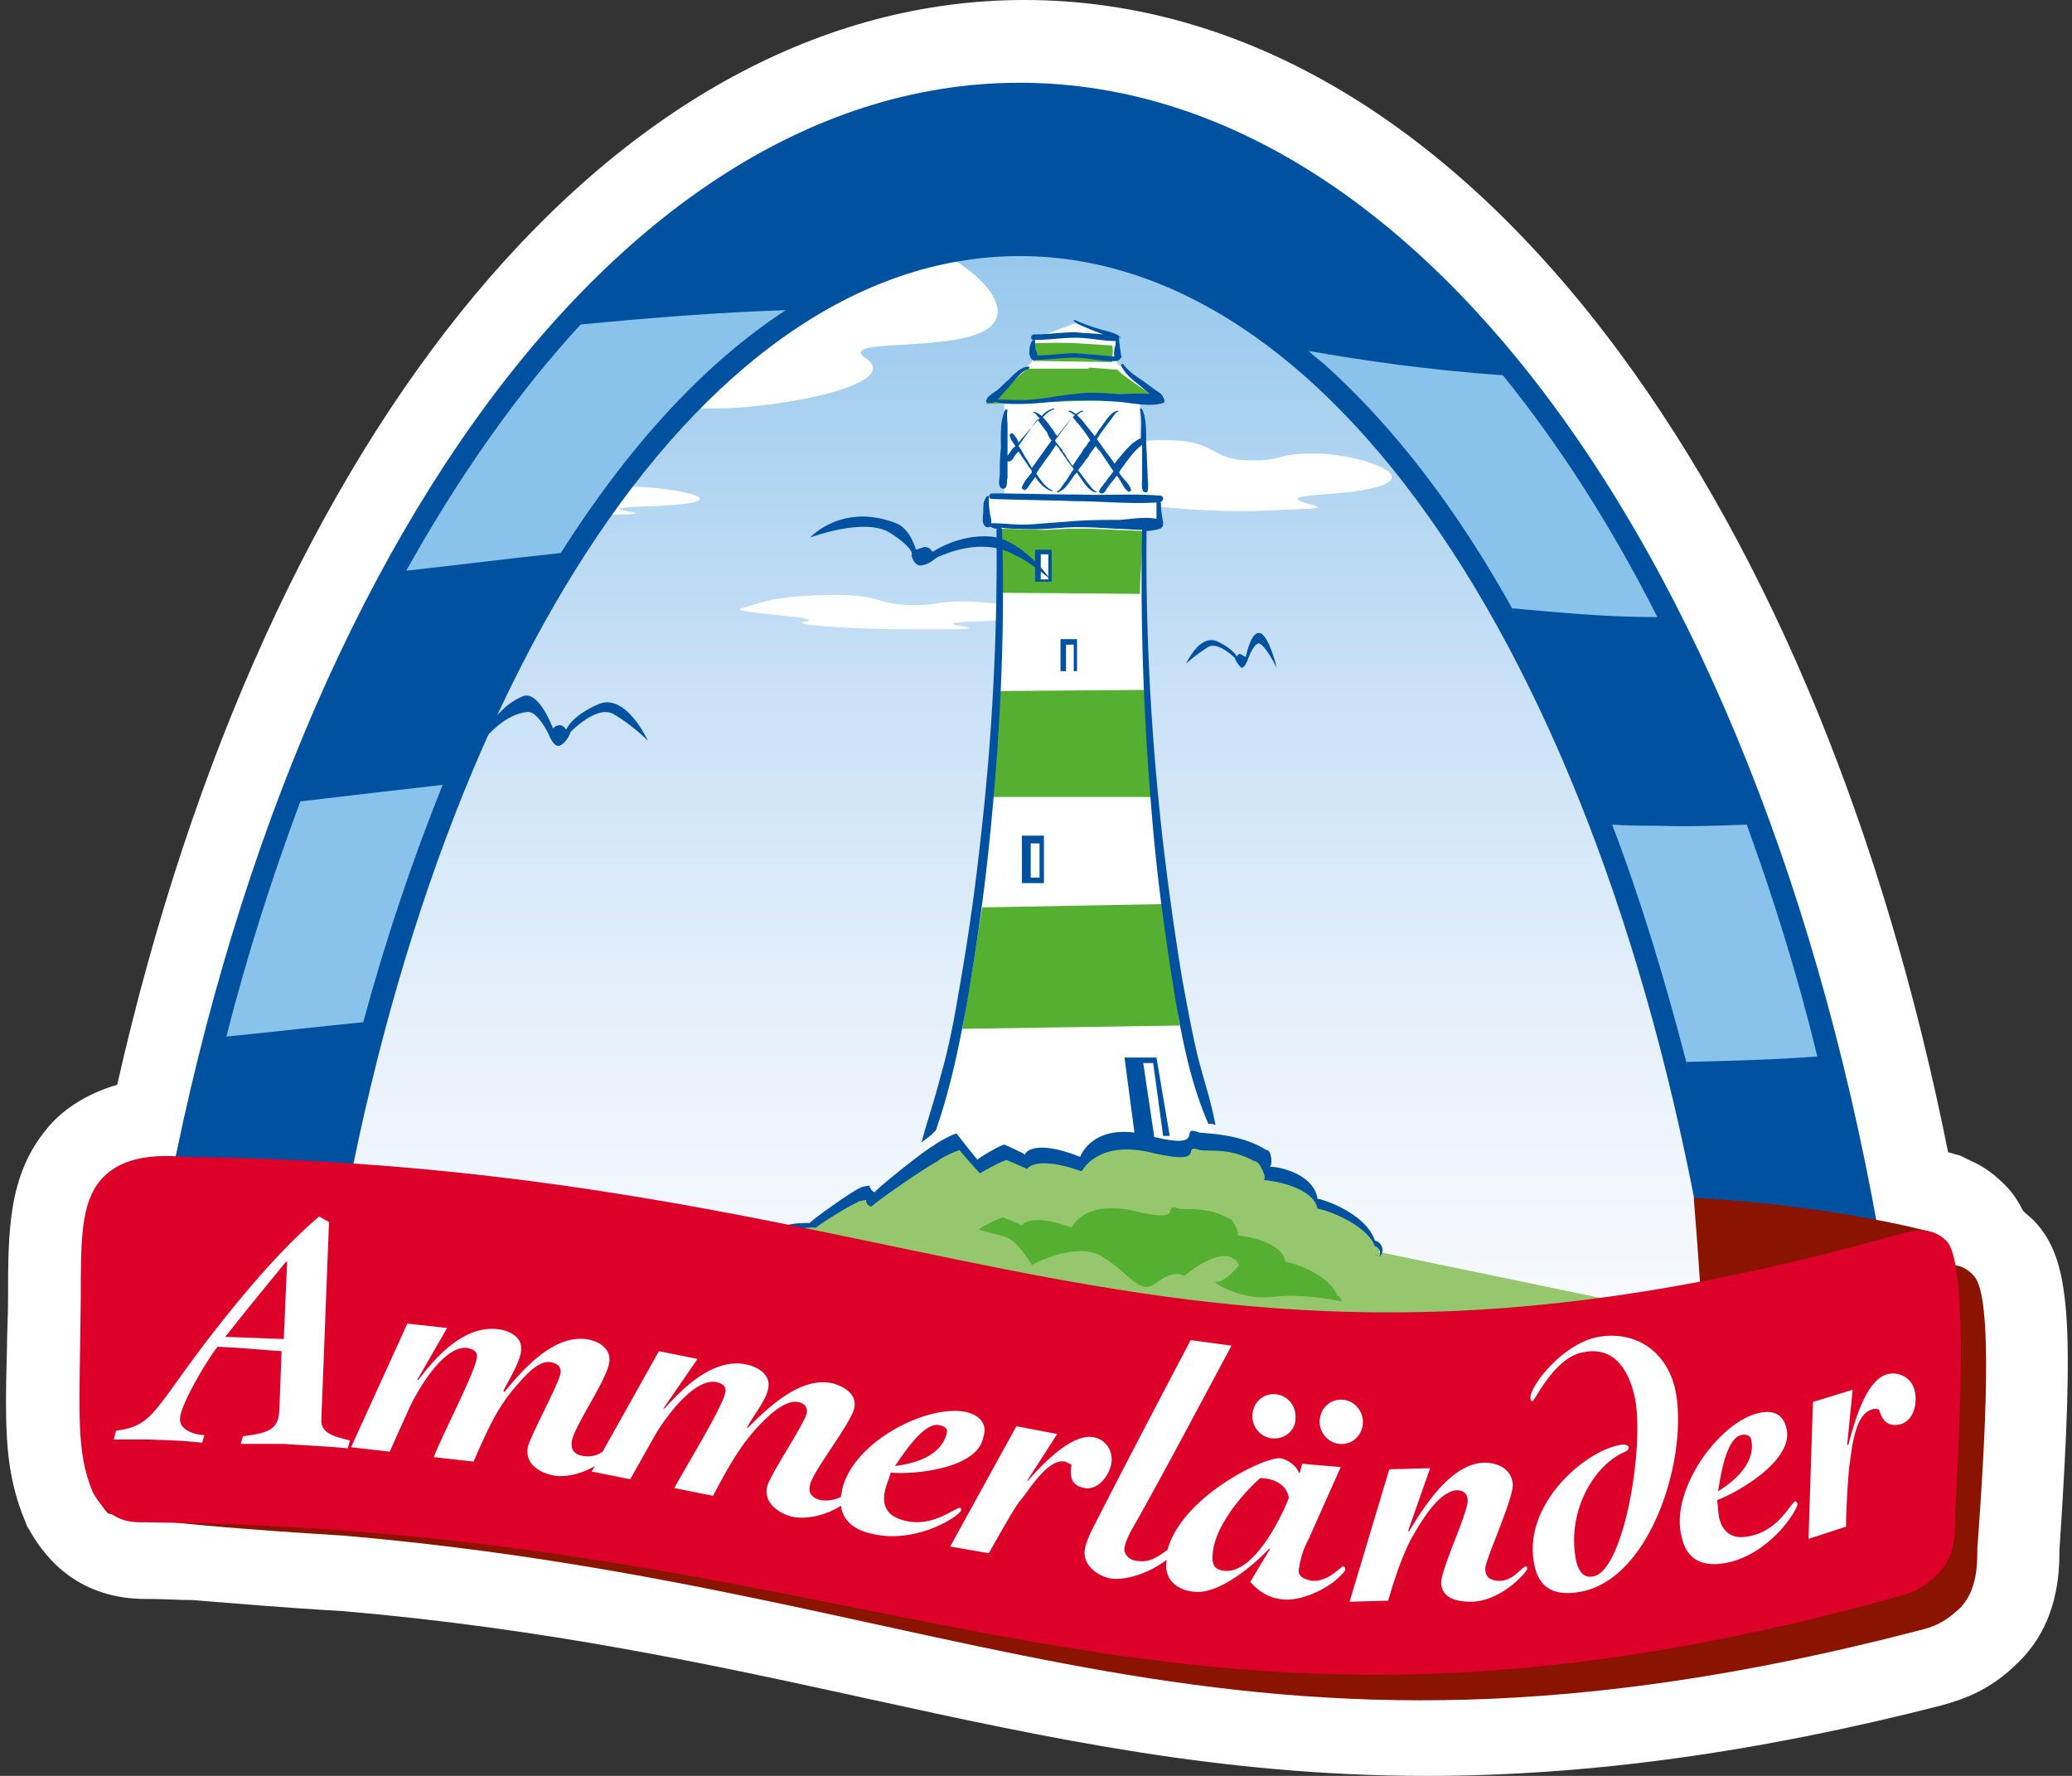 <svg xmlns="http://www.w3.org/2000/svg" width="203" height="174"><rect width="100%" height="100%" fill="#333333" stroke="none"/><defs><linearGradient id="a" x1="49.991%" x2="49.991%" y1="95.311%" y2="-.005%"><stop offset="0%" stop-color="#FFF"/><stop offset="15.06%" stop-color="#F9FBFE"/><stop offset="38.03%" stop-color="#E7F1FB"/><stop offset="66.06%" stop-color="#C8E0F6"/><stop offset="97.81%" stop-color="#98C9ED"/><stop offset="100%" stop-color="#94C7ED"/></linearGradient></defs><g fill="none"><path fill="#FFF" d="M139.78 174c-20.088 0-37.043-3.684-54.862-7.584-15.335-3.359-31.318-6.826-51.297-8.56-5.724-.324-10.691-.758-14.795-1.083-1.404 0-2.808-.108-4.212-.108h-.324c-6.371 0-9.72-3.684-11.447-6.826l-.216-.325-.108-.325C.467 144.314.467 140.197.683 132.071c0-1.408.108-3.034.108-4.875 0-6.501 0-12.027 3.78-16.577 1.296-1.625 3.564-3.359 6.911-4.334C26.17 41.495 60.728 0 100.362 0c21.382 0 41.577 11.918 58.316 34.562 14.795 20.043 25.919 47.02 32.182 78.332.432.108.756.217.756.217l.432.108.432.217.648.325c1.296.542 2.376 1.408 3.348 2.383.756.759 1.296 1.626 1.728 2.492.324.325.756.65 1.08.975 3.564 3.792 3.996 9.535 2.484 32.287 0 2.167-.108 7.15-3.996 10.943-2.7 2.708-5.184 3.575-7.452 4.225-18.143 4.659-34.774 6.934-50.54 6.934z"/><path fill="url(#a)" d="M170.462 148.724l-13.187-70.197-32.644-63.817H57.829L26.266 74.2l-9.836 59.273z" transform="translate(7.59 8)"/><path fill="#FFF" d="M112.115 51.698l1.406.108v-3.028h-1.838v-9.302h1.838l-.217-.65-3.89-3.244.107-2.272-4.215-1.622-4.108 1.514-.108 2.271-3.675 3.462-.649.324 1.622.217v9.302l-1.514-.109v2.596l1.081.433c.649 10.492-1.837 44.455-6.701 59.49 0 0-1.19 2.812-.433 2.055 2.378 1.514 26.591-.974 28.86-.108.325 0-.756-2.055-1.08-2.92-4.756-15.144-7.026-47.593-6.486-58.517"/><path fill="#FFF" d="M121.303 50.076c-4.756 0-13.403-.757-10.809-1.623 2.594-.757-9.296-1.622-7.35-2.595 1.946-.974 3.243-2.38 9.728-2.705 6.486-.324 5.405 1.84 9.296 1.947 3.892.109 2.594-.757 7.134-.649 4.54.109 13.188 3.137.217 4.002-6.486.433 2.81 1.298-1.73 1.407-4.54.216-4.756.216-6.486.216M70.067 40.017c6.486 0 18.376-2.38 14.81-4.868-3.568-2.38 11.457-.108 12.754-4.002 1.081-2.92-5.837-8.22-14.7-9.194-8.864-.973-8.756 2.488-14.052 3.029-5.297.54-3.567-2.38-9.729-1.947-6.27.433-18.16 9.627-.324 12.114 8.864 1.19-3.891 3.894 2.378 4.327 6.27.54 6.486.54 8.864.54M55.583 50.509c-4.107 0-11.458-.433-9.296-.758 2.27-.432-7.999-.865-6.27-1.298 1.622-.432 2.811-1.19 8.324-1.297 5.62-.217 4.648.865 7.999.865 3.35.108 2.27-.433 6.161-.325 3.891.108 11.35 1.623.216 1.947-5.512.217 2.378.65-1.513.757-4 .109-4.107.109-5.62.109M88.227 61.65c-4.107 0-11.458-.433-9.296-.758 2.27-.432-7.999-.865-6.27-1.298 1.73-.432 2.811-1.19 8.324-1.298 5.513-.108 4.648.866 7.999.974 3.35.108 2.27-.433 6.161-.325 3.891.108 11.35 1.623.216 1.947-5.512.217 2.378.65-1.513.757h-5.62"/><path fill="#0052A0" d="M116.223 65.002s1.297-2.92 3.027-2.163c1.621.757 1.945 1.514 1.945 1.514s.108-.432.433-.216c.324.216.432.216.432.216s.54-2.812 1.513-2.271c.865.54 1.514 3.353 1.514 3.353s-1.297-2.596-1.838-2.38c-.54.217-.973 1.515-.973 1.515s-.432 1.19-.756.757c-.433-.433-.54-.865-.54-.865s-1.622-1.623-2.595-1.082c-1.08.649-2.162 1.622-2.162 1.622m-52.749 7.572s-2.162-4.76-4.864-3.57-3.135 2.488-3.135 2.488-.324-.54-.756-.432c-.433.108-.541.324-.541.324s-1.405-3.894-3.027-3.137c-3.026 1.298-4.323 4.976-4.323 4.976s2.162-3.245 4.864-3.461c.973-.109 2.054 2.163 2.054 2.163s.54 1.514 1.189 1.082c.648-.325.973-1.298.973-1.298s2.594-2.705 4.215-1.731c1.73.973 3.351 2.596 3.351 2.596m39.129-18.28h-.756v2.596h-.865v-3.137h1.621z"/><path fill="#55AF30" d="M100.658 36.122h5.945l.108-.108 2.81.217c0 .324 4.108 2.92 3.892 2.92-4.865 0-16.863.433-16.863.433l.973-.757 3.135-2.705zm8.322-2.271c.109.757 0 .54 0 1.622l-7.782-.108-.108-1.73s2.81-.108 4.54 0c1.405.108 3.35.216 3.35.216m-6.269 22.931h-.756v-2.488h.756v2.488zm9.188-4.76l-5.08-.216h-2.162l-2.162.108-4.432-.108.109 6.274 13.511.108c0-2.164.324-4.11.216-6.166"/><path fill="#96C66D" d="M158.487 127.52c8.54 4.543-21.51 6.49-25.726 8.22-23.132 8.978-69.936 7.248-72.854-8.869l3.134-1.298 4-.54 4.864-2.272c.216-.54 3.35-3.028 7.567-2.92-.433.108 4.54-3.353 4.864-3.353-.433 0 1.08.432 1.513.432-.324 0 7.35-5.732 7.566-5.624-.216-.108 2.054 2.488 2.162 2.488-.108-.108 1.838-.866 2.486-1.515-.108-.108 2.378.974 2.378 1.082-.108-.108.649-1.622 5.189.325 0-.109 1.513-3.678 7.35-1.84 5.513 1.407 2.162-1.19 4.432-.432 1.189.108 3.243-.216 5.729 1.298.432-.108 1.189 1.73.757 1.839.432 0 3.458 1.081 4.972 2.92.54 0 4.648 1.19 5.512 3.894.325 0 .757.65.757.974 0 .216.108.216-.108.324l23.456 4.867z"/><path fill="#55AF30" d="M131.464 127.52c0-.216-.216-.54-.432-.54-.757-2.164-4.648-3.353-5.08-3.353-.325-2.056-4.433-2.596-4.757-2.596.324 0-.432-1.731-.756-1.623-2.162-1.19-3.784-.865-4.865-.973-2.053-.65.865 1.406-3.999.324-5.297-1.406-6.594 1.514-6.594 1.514-4.107-1.514-4.864-.216-4.864-.216s-1.945-.865-1.837-.757c-.108-.108-2.487 1.082-2.378 1.19 0 0 1.297.324 2.486.649 1.297.324 2.702 2.812 2.702 2.812s4.432-2.488 7.026-.757c2.702 1.73 3.567 3.786 5.188 2.488 1.838-1.406 2.703-.65 2.703-.65s4.107-3.569 5.404-1.081c0 0-1.513 1.839-2.27 1.622-.756-.216 2.162 1.84 5.405 1.515 3.135-.433 6.918.432 6.918.432"/><path fill="#0052A0" d="M113.953 38.935c-.108-.325-.324-.433-.649-.65l-1.189-.865c-.756-.54-1.513-.973-2.053-1.73-.108-.108-.217 0-.217.108.325.757.973 1.298 1.514 1.73.432.325.756.65 1.189.974l.108.108c-1.081-.108-2.162 0-3.135 0-1.405-.108-2.81-.216-4.215 0-1.406.108-2.81.433-4.216.541-1.189.108-2.27 0-3.35 0 .323-.324.648-.757.864-.973.648-.65 1.297-1.731 2.162-2.056.108 0 .108-.216 0-.216-.865.108-1.405.757-1.946 1.298-.432.325-.757.757-1.189 1.082-.324.216-.865.54-.973.865-.108.216 0 .325.216.325.217 0 .433 0 .649-.109.757.217 1.513.217 2.27.217 1.513 0 3.135-.217 4.648-.325 1.73-.108 3.35 0 5.08.108 1.405.109 3.135.541 4.432.109.108.108.216-.325 0-.541m-4.216-5.733v-.216c-.54-.433-1.405-.541-2.053-.757a20.984 20.984 0 01-2.378-.866c-.108 0-.108 0-.108.108.648.433 1.297.65 2.053.974.325.108.54.216.865.324-.865-.108-1.838-.108-2.702-.216-1.406 0-2.703.216-4.108.216-.324 0-.432.541 0 .541 1.405 0 2.702-.216 4.108-.216 1.297 0 2.594.324 3.891.324 0 .217 0 .433-.108.65 0 .216-.108.648 0 .865-1.297-.109-2.486-.217-3.783-.325-1.297 0-2.486.216-3.784.216 0-.108 0-.216-.108-.432-.108-.325-.108-.65-.108-.974 0-.108-.108-.108-.216-.108-.216.217-.216.433-.324.757 0 .325-.108.65.108.974 0 .108.108.108.108.216.108 0 .216.108.324 0 1.297 0 2.594-.216 3.892-.216 1.405 0 2.702.432 4.107.324.108 0 .216-.108.216-.108s.108 0 .108-.108c.108-.108.217-.216.108-.325-.108-.648-.216-1.297-.216-1.946.108.432.108.324.108.324"/><path fill="#55AF30" d="M112.115 67.598l-14.268.108-.648 10.384h15.565c-.324-4.543-.324-5.733-.649-10.492M96.226 88.906l-.973 6.165-.973 5.733 21.294-.324c-.54-3.786-1.189-7.68-1.513-11.898l-17.835.324z"/><path fill="#0052A0" d="M101.847 85.986h-.865v-3.353h.865v3.353zm.432-4.11h-2.162v4.65h2.162v-4.65zm32.428 41.102h.216c0-.109-.108 0-.216 0m0-1.407c-.865-2.704-5.189-4.11-5.621-4.11-.432-2.704-4.432-3.245-4.756-3.137.432 0 .216-1.73-.216-1.622-2.378-1.514-5.405-1.622-6.594-1.73-2.27-.866.973 1.73-4.432.432l-1.08-7.247h.972l.973 7.139h.649l-1.298-7.68h-3.134l.973 7.355c-4.216-.54-5.297 2.272-5.297 2.38-4.648-1.839-5.513-.324-5.405-.216-.108-.108-2.161-1.082-2.053-.974-.108-.108-2.81 1.406-2.595 1.515-.108-.109-2.161-2.705-2.053-2.596-.216-.109-2.486 1.19-2.27 1.19-.216-.109-6.053 4.542-5.73 4.542-.323 0-.756-.757-.432-.649-.324 0-1.297.217-.972.217-.433 0-5.405 3.569-4.973 3.46-4.756-.216-8.107 3.462-7.458 3.354-.649.108.108.108.757 0-.649.108 2.702-3.029 7.35-2.92-.432.108 3.675-2.488 4.107-2.488-.432 0 .54-.217.865-.217-.324 0 0 .65.433.65-.325 0 6.269-4.543 6.485-4.435-.216-.108 2.054-1.19 2.162-1.082-.216-.108 1.838 2.163 1.946 2.271-.108 0 2.486-1.406 2.594-1.297-.108-.109 2.054.865 2.054.865-.108 0 .756-1.406 5.296.216.108 0 1.513-3.245 7.242-1.73 5.405 1.19 2.27-1.082 4.432-.325 1.19.108 2.919-.216 5.297 1.082.432-.108 1.297 1.73.864 1.838.433 0 4.865.541 5.297 2.813.54 0 4.756 1.406 5.62 3.677.541.108.65.866.325 1.082.865-.54.216-1.623-.324-1.623M105.198 65.76h-.757v-2.597h.757v2.596zm.324-3.138H103.9v3.137h1.622v-3.137zm-2.811-5.84h-.756v-2.488h.756v2.488zm.325-2.92h-1.622v3.136h1.622v-3.137z"/><path fill="#0052A0" d="M113.629 48.561c-2.594-.216-5.297 0-8-.108-2.81 0-5.62-.108-8.43-.108-.325 0-.433.54 0 .54 2.702.109 5.296.109 7.999.217 2.81 0 5.62.325 8.43.108.433-.108.433-.649 0-.649m5.405 61.437c-.432-2.38-1.297-4.76-1.837-7.139-.54-2.38-.973-4.759-1.405-7.139a292.332 292.332 0 01-1.946-14.06c-1.081-9.844-1.621-19.795-1.513-29.638.432 0 .972-.108 1.297-.216.216-.108.324-.216.324-.433v-.216c-.108-.54-.216-1.19-.216-1.839 0-.216-.433-.324-.433 0v1.515c-1.08-.217-2.378 0-3.567.108-1.513 0-2.918 0-4.431.108l-4.216.324c-1.297.109-2.594-.108-4-.108.109-.324-.108-.757-.108-1.081-.108-.541-.108-.974-.108-1.515 0-.108-.108-.108-.216 0-.324.433-.324.866-.324 1.407 0 .432-.216 1.19.216 1.514a.329.329 0 00.432 0c.217.108.433.216.757.216-.108 0-.108.108-.108.216a242.715 242.715 0 01-1.621 30.719c-.54 4.975-1.297 10.059-2.162 14.926-.433 2.596-.973 5.3-1.73 7.896-.54 2.164-1.297 4.327-1.837 6.382.54-.433.973-.757.973-.757l.432-.433c1.405-4.002 2.27-8.22 3.027-12.33.864-5.084 1.62-10.168 2.161-15.36 1.081-10.383 1.622-20.767 1.298-31.15 0-.109 0-.109-.109-.217.649.108 1.298.108 1.838.108 1.405.108 2.918 0 4.324-.108 1.73-.108 3.35 0 5.08.108.757 0 1.73.108 2.594.108-.216 9.843.216 19.686 1.081 29.42.433 4.868 1.081 9.627 1.838 14.495.756 4.759 1.621 9.842 3.567 14.277.216 0 .432 0 .648.108 0 0 .108-.108 0-.216m-12.214-66.845a1.484 1.484 0 00-.324.433c-.108.216-.433.432-.433.649-.108.108-.216.324-.324.432l-.649.974c-.216-.217-.324-.541-.54-.757-.108-.217-.216-.433-.432-.65 0-.216-.325-.432-.433-.648a1.497 1.497 0 01-.324-.433l.973-1.298c.216-.216.432-.649.756-.973.217.216.433.54.649.757.432.54.757.973 1.08 1.514m-3.782 0c-.108.108-.217.325-.325.433l-1.621 2.271c-.108-.216-.324-.54-.432-.757-.325-.433-.54-.973-.865-1.406.216-.325.54-.757.757-1.082.324-.432.648-.973 1.08-1.514l.973 1.298c.108.324.216.54.433.757m9.404 3.461l-.108-2.487c-.108-1.19.108-2.92-.433-4.003 0-.108-.216-.108-.216 0 .216.866.108 1.84.108 2.813-.865.324-1.621 1.298-2.162 1.947-.216.216-.324.432-.432.54-.432-.648-.973-1.297-1.405-1.946-.108-.109-.216-.325-.325-.433.109-.216.217-.325.325-.54l.973-1.299c.216-.216.432-.757.756-.865.108 0 0-.108 0-.108-.756.108-1.297 1.19-1.73 1.73-.215.217-.324.541-.54.757l-1.297-1.622-.432-.433c.216-.108.324-.324.54-.324.108 0 0-.108 0-.108-.216 0-.432.216-.648.324-.216-.108-.433-.324-.649-.324-.108 0-.108.108 0 .108.216.108.324.216.54.324l-.432.433-1.297 1.622c-.216-.216-.324-.54-.54-.757a7.583 7.583 0 00-.865-1.081c.324-.325.648-.65 1.08-.758.109 0 0-.108 0-.108-.432.108-.864.325-1.188.757-.216-.216-.433-.324-.757-.432-.108 0-.108.108 0 .108.216.108.324.324.54.54-.324.325-.648.758-.972 1.082-.324.433-.757.866-1.081 1.298a2.356 2.356 0 00-.54-.865c-.109-.108-.325 0-.325.108 0 .325.324.757.54 1.082 0 0 0 .108-.107.108-.217.216-.433.54-.649.865v-3.028c0-.433-.108-.974 0-1.406 0-.109-.108-.109-.216-.109-.54 1.082-.433 2.596-.433 3.786-.108.866-.108 1.73-.108 2.488 0 .433-.216 1.082.108 1.406.109.108.325.108.433 0 .216-.216.108-.649.216-.973v-1.623h.216c.324-.108.433-.54.649-.757l.216-.216c.324.54.757 1.081 1.08 1.622.109.108.217.216.217.433-.324.432-.865.973-.973 1.514 0 .108.216.216.324.216.325-.216.54-.757.865-1.081 0-.108.108-.108.108-.217.433.65.973 1.19 1.622 1.407.108 0 .108-.109 0-.109-.649-.324-1.081-.973-1.514-1.622.433-.649.865-1.298 1.297-1.839l.649-.973c.108.108.108.216.216.216.108.216.216.433.433.649.108.216.324.433.432.649.216.324.432.54.649.865-.325.433-.54.866-.865 1.298-.216.217-.433.757-.757.866-.108 0 0 .108 0 .108.757-.108 1.297-1.19 1.73-1.73l.216-.217c0 .108.108.108.108.216.432.54.973 1.623 1.73 1.73.107 0 .107-.107 0-.107-.325-.109-.541-.541-.757-.758l-.973-1.298c.216-.324.432-.54.648-.865.109-.216.433-.432.433-.649.108-.108.216-.324.324-.432.108-.109.216-.325.324-.433.108.216.217.324.433.54l1.297 1.948c-.216.324-.433.54-.649.865-.216.324-.648.757-.756 1.082 0 .216.216.216.324.216.324-.108.432-.54.648-.757.217-.325.54-.65.757-.974l.108.108c.324.433.54 1.082.973 1.407.108.108.324 0 .324-.109-.108-.54-.648-.973-.973-1.406-.108-.108-.108-.216-.216-.324.108-.108.108-.217.216-.325.541-.757 1.298-1.838 2.054-2.38v3.246c0 .324-.108.973.108 1.298.108.108.325.216.433 0 .108-.541 0-1.082 0-1.515"/><path fill="#0052A0" d="M186.483 137.471C177.943 63.488 142.381 8.108 99.901 8.108 58.393 8.108 23.48 61 13.967 132.496l2.27.108c6.378-2.38 11.566-3.786 15.89-4.543C41.099 68.355 68.014 25.09 99.901 25.09c32.752 0 60.316 45.753 68.639 107.947 5.837.432 11.133 1.839 15.781 4.867l2.162-.433z"/><path fill="#89C2EB" d="M165.189 104.049c4.432-.108 8.755-.216 12.863-.54-1.946-8.005-4.324-15.576-6.918-22.715-2.81.108-5.729.216-8.756.108-1.513 0-3.026 0-4.431-.108 2.81 7.355 5.188 15.25 7.35 23.58 0 0 0-.217-.108-.325m-3.135-43.589h.324c-4.54-8.978-9.62-16.874-15.133-23.689-7.458-.54-13.403-1.406-19.024-2.38-.108-.107-.108 0 0 0 .433.433.865.758 1.405 1.19 6.918 6.166 13.188 14.386 18.7 24.337-.108-.108-.108-.216-.216-.324 4.648.433 9.296.865 13.944.865M56.88 31.796c-6.161 6.706-11.89 14.818-17.078 24.12 4.972-.54 9.944-1.19 15.133-1.73 6.593-10.384 13.943-18.496 22.05-23.796-6.701.216-13.403.757-20.105 1.406M43.369 76.9c-4.756.54-9.404 1.082-13.944 1.622-2.703 7.247-5.189 14.927-7.243 23.04 4.432-.433 8.972-.974 13.404-1.407 2.27-8.328 4.864-16.008 7.783-23.255"/><path fill="#8A1400" d="M193.401 125.033c-.649-.757-1.405-1.082-2.162-1.082-.324-1.73-1.621-3.029-2.054-3.245 0 0-9.404-2.596-23.24-3.353.433 5.516.649 8.87.649 8.87l-9.512 4.11c-49.29 5.083-73.611-14.602-135.764-16.55-1.405 0-6.162-.865-8.756 2.164-1.945 2.271-2.054 5.949-2.162 11.573-.324 9.194-.648 13.304.108 16.874h-.432c-1.946.216-.216 3.245.54 3.894 0 0 3.46.973 22.916 2.163 61.721 5.3 86.366 27.04 154.464 9.302 1.297-.324 2.378-.649 4-2.163 1.73-1.73 1.73-4.327 1.73-5.841.756-10.384 1.62-24.661-.325-26.716"/><path fill="#DD0029" d="M191.563 148.288c0 1.514.109 4.11-1.621 5.84-1.513 1.515-2.594 1.948-3.891 2.272-73.72 20.551-96.851-6.49-171.76-7.247-1.08 0-3.458.216-5.188-2.92-1.73-4.11-1.297-7.788-1.189-19.037 0-5.625 0-9.302 1.946-11.574 2.594-3.028 7.35-2.271 8.647-2.271 74.152.973 95.014 28.122 167.544 7.571 1.621-.432 3.134-.757 4.648.65 2.053 2.163 1.407 16.44.864 26.716"/><path fill="#FFF" d="M177.187 150.776l3.675-1.19c0-1.73.216-5.084.325-5.95.216-1.297.432-4.975 2.161-5.516a.925.925 0 01.757 0c.324 1.19.973 1.731 2.162 1.407 1.297-.433 1.621-2.164 1.297-3.354-.324-1.19-1.513-1.838-2.702-1.514-2.162.65-3.243 4.976-3.784 6.923h-.108l.54-5.409-3.89 1.19-.433 13.413zm-4.864-12.331c1.405-.325 2.378.108 2.702 1.514.757 3.029-4.54 6.165-6.81 7.03.109.542.109 1.19.217 1.731.432 1.731 1.621 2.164 3.242 1.731 2.703-.649 3.784-3.245 4.216-3.353.108 0 .108.108.216.216.108.433-2.378 4.651-6.593 5.733-2.27.54-4.216.108-4.757-2.488-1.189-4.543 3.676-11.249 7.567-12.114m-1.73 2.163c-1.513.325-2.053 4.219-2.27 5.516 2.919-1.838 3.568-3.677 3.243-5.083-.108-.433-.54-.541-.973-.433m-10.376-3.461c.864 5.084-1.19 16.765-4.108 17.306-.973.216-1.513-.54-1.73-1.73-.864-4.868 1.946-9.303 4.865-10.492.216-.109.324-.217.324-.433s-.54-.325-.865-.216c-3.567.649-9.404 5.84-8.43 11.465.431 2.704 2.16 3.353 4.539 2.92 6.81-1.19 10.485-12.763 9.404-19.36-.649-3.895-3.675-6.274-7.566-5.625-3.676.649-6.918 5.083-6.702 6.057 0 .108.108.324.216.216.216 0 2.162-4.326 4.972-4.76 3.135-.648 4.54 1.948 5.08 4.652m-24.104 6.814l4-.108-2.162 6.165h.108c1.513-2.487 4.107-6.598 7.35-6.706 1.405 0 2.702.65 2.81 2.164 0 1.514-2.702 7.355-2.702 8.22 0 .865.54 1.19 1.405 1.19 1.405 0 2.162-1.406 2.594-1.406.109 0 .109.108.109.216 0 .324-2.487 3.137-5.405 3.245-1.297 0-2.919-.217-3.027-1.839 0-1.406 2.703-7.03 2.595-8.112 0-.65-.433-.974-1.081-.974-1.73.108-3.46 3.029-4.324 4.543-.865 1.514-1.73 4.002-2.378 6.274l-3.783.108 3.891-12.98zm-11.458-3.028c-1.189-.109-2.054-1.19-1.946-2.38.109-1.19 1.081-2.055 2.27-1.947 1.19.108 2.054 1.19 1.946 2.38 0 1.19-1.08 2.055-2.27 1.947m-1.189 3.894c-1.837 1.622-4.432 4.759-4.648 7.355-.108 1.081.108 1.622 1.19 1.73 2.81.217 5.404-4.975 6.269-7.139-.217-1.406-1.622-1.946-2.81-1.946m4.755 5.949c-.648 1.19-.865 2.27-.973 3.028-.108.757.757.974 1.297 1.082 1.622.108 2.81-1.406 3.027-1.406.216 0 .216.108.216.324 0 .216-.648.757-.864.974-.865.757-3.135 2.055-5.08 1.946-1.406-.108-2.379-.648-3.352-1.73l1.946-3.245h-.108c-1.513 1.622-4.864 4.435-7.242 4.218-1.622-.108-3.027-1.081-2.81-2.92v-.216c-1.19.973-3.568 2.055-5.405 1.838-1.297-.216-2.81-1.298-2.595-2.812.109-.649.433-1.406.757-2.055 3.135-6.165 6.378-12.33 9.62-18.496l4 .54c-3.135 5.842-6.27 11.79-9.296 17.199-.649 1.082-1.081 1.947-1.19 2.596-.107.757.65 1.298 1.298 1.298 1.297.216 2.27-.65 2.918-1.082 1.406-5.192 9.404-9.086 11.026-8.977.756.108 1.621.757 1.837 1.406h.108l.217-.866 3.783.325-3.135 7.03zm3.027-9.303c-1.19-.108-2.054-1.19-1.946-2.38.108-1.189 1.081-2.054 2.27-1.946 1.19.108 2.054 1.19 1.946 2.38-.108 1.19-1.081 2.055-2.27 1.946m-38.481-1.081c-.324 1.406-1.622 2.812-5.08 3.245.756-1.082 2.81-4.327 4.323-4.002.54.108.865.324.757.757m1.837-2.055c-3.89-.757-11.133 3.028-12.106 7.68 0 .216-.108.432-.108.648a3.319 3.319 0 01-1.946.325c-.864-.217-1.297-.65-1.08-1.514.324-1.407 3.89-5.841 4.323-7.464.324-1.406-.973-2.163-2.162-2.488-3.134-.648-6.27 2.38-8.323 4.435v-.108c.54-1.082 1.838-2.596 2.054-3.786.324-1.406-1.081-2.163-2.162-2.38-3.135-.648-6.053 2.164-7.999 4.327h-.108l3.351-4.867-3.783-.757-5.513 9.843c-.432.324-1.08.54-1.838.432-.864-.108-1.297-.54-1.189-1.406.217-1.514 3.46-6.057 3.676-7.788.216-1.406-1.19-2.163-2.378-2.271-3.135-.325-6.054 2.92-7.891 5.192l-.108-.108c.54-1.082 1.621-2.813 1.73-3.894.215-1.406-1.19-2.055-2.379-2.164-3.243-.324-5.945 2.705-7.674 4.976h-.109l2.919-5.084-3.891-.432-5.513 12.114 3.783.433 1.946-4.327c.865-1.839 3.35-6.057 5.62-5.84.541.107 1.082.324.973.973-.216 1.514-3.458 7.68-4.215 9.734l3.891.433c1.297-2.92 2.27-5.3 4.324-7.571.757-.866 2.054-2.38 3.243-2.164.54.109.973.325.973.974-.109 1.081-3.135 6.49-3.243 7.463-.216 1.623 1.297 2.488 2.81 2.704 1.297.108 2.702-.324 3.783-.973l-.324.54 3.783.758 2.378-4.219c.973-1.73 3.892-5.732 6.054-5.3.54.108 1.08.433.864 1.082-.324 1.514-4 7.463-4.972 9.302l3.783.757c1.514-2.812 2.703-5.084 4.864-7.247.757-.757 2.27-2.163 3.46-1.947.54.108.972.433.864 1.082-.216 1.082-3.675 6.165-3.891 7.247-.324 1.622 1.189 2.596 2.486 2.92 1.73.325 3.567-.324 4.756-1.081.216 1.622 1.513 2.487 3.35 2.812 4.216.865 8.324-1.839 8.432-2.38 0-.108 0-.216-.108-.216-.432-.108-2.486 1.839-5.188 1.298-1.622-.325-2.595-1.19-2.162-3.029.108-.54.432-1.19.54-1.73 2.486.216 8.54-.433 9.08-3.462.432-1.297-.324-2.163-1.73-2.487m-83.447 2.703H14.4c3.675.108 4.54.216 5.404.324l.217-.757c-.757 0-2.486-.432-2.378-1.622 0-1.298 2.702-5.841 3.675-7.03 2.378.107 4.648.324 6.27.432l-.217 5.732c-.108 1.623-.54 2.272-3.567 2.596l-.216.757h4.215c1.405.109 4 .217 6.27.433l.216-.757c-1.081-.325-2.81-.54-2.81-1.947l.756-19.47-.973-.54c-2.27 1.947-5.62 5.192-11.025 12.222-5.189 6.815-5.297 8.329-8.864 8.762l-.216.865zm10.917-10.06c1.946-2.487 4-4.975 5.945-7.354h.109l-.325 7.571-5.729-.216zm77.503 8.762l4 .757-2.92 4.543v.108c1.298-1.514 4.324-4.76 6.486-4.327 1.19.217 1.946 1.298 1.73 2.596-.217 1.19-1.297 2.596-2.595 2.38-1.297-.216-1.513-1.082-1.297-2.271-.108-.109-.432-.217-.648-.325-1.73-.324-3.567 2.92-4.432 3.894-.54.649-2.162 3.57-3.027 5.084l-3.783-.65 6.486-11.79z"/><path fill="#0052A0" d="M102.928 56.782s-2.81-4.002-5.946-4.219c-3.134-.216-5.62 1.515-5.62 1.515s-.325-.65-.973-.433l-.649.216s-.54-2.055-1.945-2.596c-5.297-2.055-8.432 1.406-8.432 1.406s5.405-2.055 7.891-.432c2.486 1.622 2.054 2.163 2.054 2.163s.216 1.19 1.08.974c.974-.217 1.082-.65 1.622-.866.649-.216 4.216-1.947 7.459-.108 1.297.54 3.459 2.38 3.459 2.38"/></g></svg>